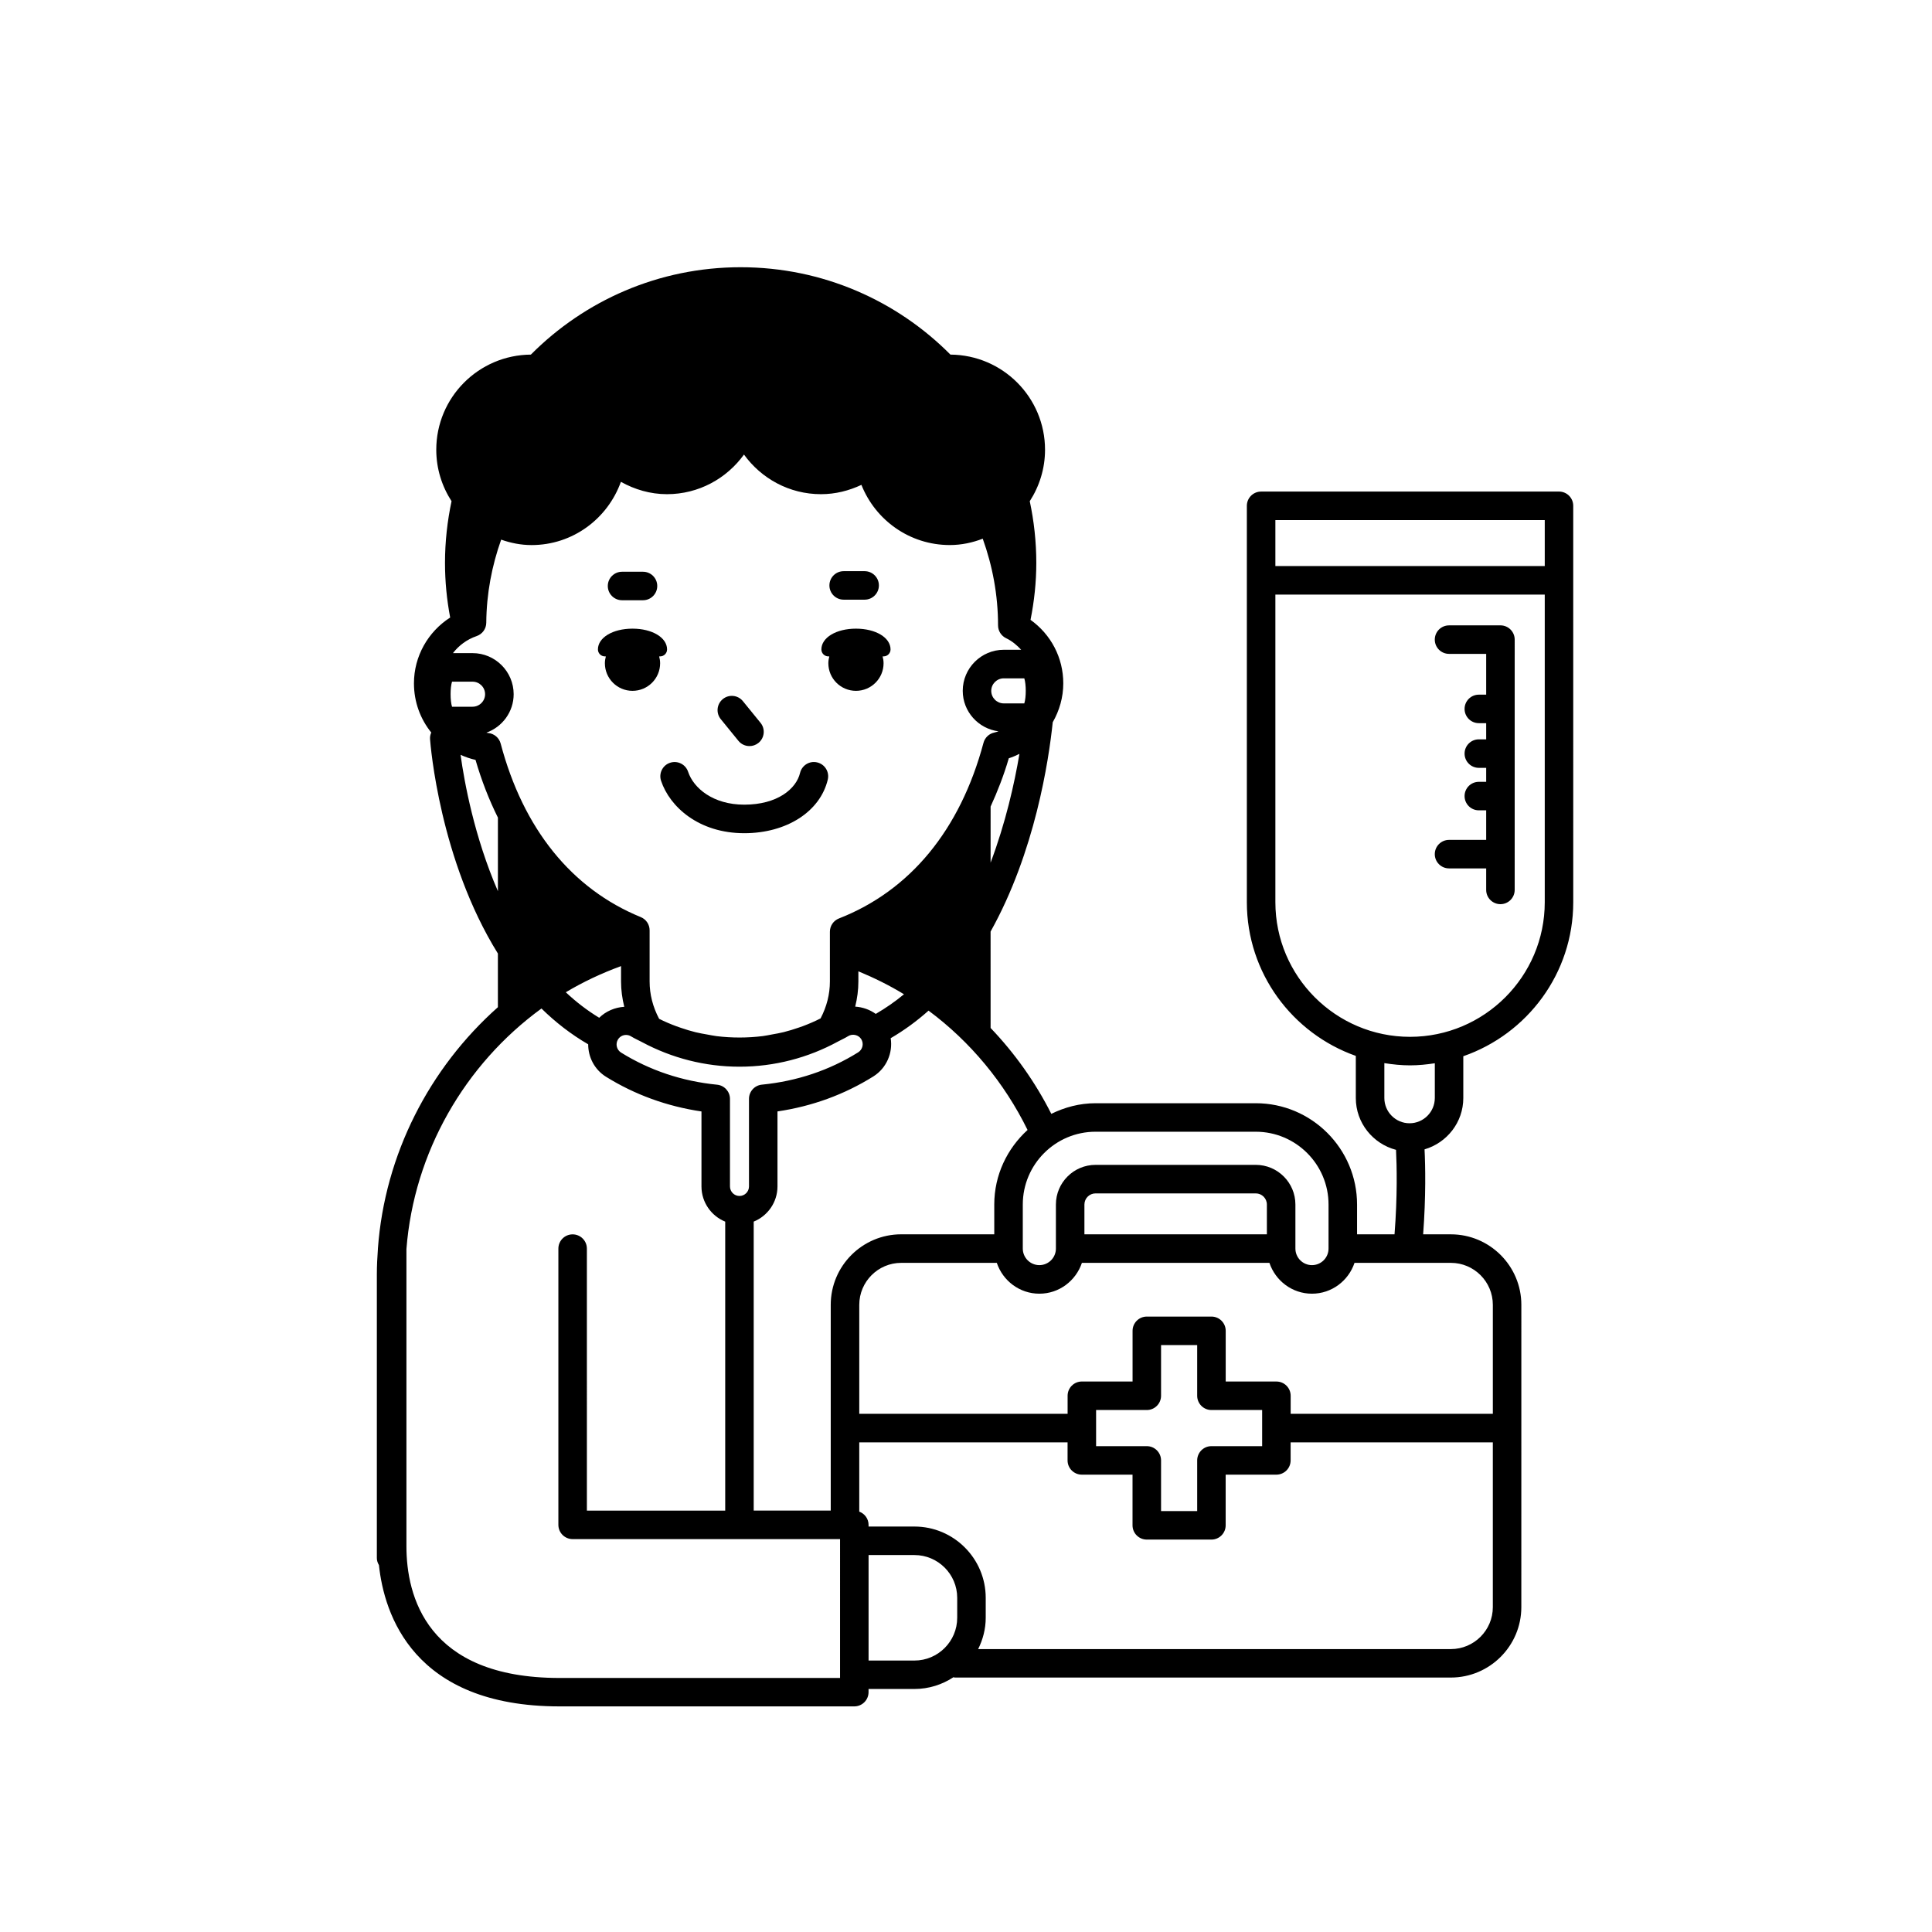 <?xml version="1.0" encoding="UTF-8"?>
<!-- Uploaded to: ICON Repo, www.svgrepo.com, Generator: ICON Repo Mixer Tools -->
<svg fill="#000000" width="800px" height="800px" version="1.1" viewBox="144 144 512 512" xmlns="http://www.w3.org/2000/svg">
 <g>
  <path d="m557.15 274.27h-78.945c-2.086 0-3.777 1.691-3.777 3.777v105.05c0 18.797 12.082 34.789 28.875 40.727v11.16c0 6.609 4.543 12.137 10.656 13.738 0.207 4.102 0.395 12.281-0.395 22.391l-9.93-0.004v-7.894c0-14.801-12.043-26.848-26.844-26.848h-42.449c-4.227 0-8.172 1.066-11.734 2.816-4.242-8.395-9.664-16.047-16.09-22.758l-0.004-25.547c11.766-21.07 15.41-45.309 16.473-55.48 1.758-3.066 2.793-6.578 2.793-10.305 0-6.801-3.269-12.953-8.68-16.828 0.977-4.883 1.531-9.922 1.531-15.094 0-5.606-0.613-11.07-1.734-16.344 2.535-3.934 4.047-8.602 4.047-13.629 0-13.879-11.211-25.125-25.07-25.223-14.191-14.293-33.855-23.156-55.594-23.156-21.738 0-41.398 8.863-55.594 23.156-13.859 0.098-25.07 11.34-25.07 25.223 0 5.031 1.512 9.691 4.047 13.629-1.117 5.273-1.734 10.734-1.734 16.344 0 4.953 0.484 9.789 1.371 14.48-5.879 3.773-9.598 10.277-9.598 17.441 0 4.934 1.703 9.465 4.586 13.035-0.227 0.527-0.367 1.102-0.324 1.719 0.133 1.785 2.578 32.074 17.984 56.852v14.219c-18.176 16.148-29.973 39.023-31.797 63.938 0 0.012-0.004 0.02-0.004 0.031v0.125c-0.156 2.195-0.277 4.398-0.277 6.621v75.293c0 0.684 0.23 1.293 0.555 1.848 1.367 12.969 9.074 37.441 47.848 37.441h78.125c2.086 0 3.777-1.691 3.777-3.777v-0.836h12.152c3.82 0 7.367-1.16 10.344-3.113 0.133 0.016 0.25 0.082 0.387 0.082h131.43c10.297 0 18.68-8.379 18.68-18.676l0.004-80.102c0-10.297-8.383-18.68-18.68-18.68h-7.344c0.754-10.105 0.59-18.191 0.371-22.516 5.91-1.734 10.27-7.144 10.27-13.613v-11.07c16.93-5.871 29.137-21.93 29.137-40.82l-0.004-85.305v-19.746c0.004-2.082-1.688-3.773-3.773-3.773zm-80.359 169.65c10.637 0 19.285 8.656 19.285 19.289v11.672c0 2.422-1.969 4.394-4.394 4.394-2.418 0-4.383-1.969-4.387-4.387v-0.004-0.012-11.664c0-5.793-4.715-10.508-10.504-10.508h-42.449c-5.801 0-10.516 4.715-10.516 10.508v11.672c0 2.422-1.965 4.394-4.383 4.394-2.422 0-4.394-1.969-4.394-4.394v-11.672c0-10.637 8.656-19.289 19.289-19.289zm-45.41 27.188v-7.894c0-1.629 1.324-2.953 2.957-2.953h42.449c1.629 0 2.949 1.324 2.949 2.953v7.894zm-23.891-7.898v7.894h-24.66c-10.297 0-18.676 8.383-18.676 18.68v54.531h-20.414v-76.578c3.688-1.496 6.301-5.113 6.301-9.336v-19.863c9.184-1.355 17.715-4.469 25.402-9.27 3.516-2.207 5.203-6.258 4.602-10.137 3.641-2.121 6.973-4.578 10.031-7.305 11.074 8.223 20.082 19.09 26.238 31.625-5.383 4.91-8.824 11.914-8.824 19.758zm-138.26-131.92h-5.438c-0.508-1.633-0.508-5.008 0-6.641h5.438c1.832 0 3.324 1.492 3.324 3.32s-1.492 3.32-3.324 3.32zm0-14.203h-5.199c1.566-2.031 3.715-3.637 6.277-4.516 1.523-0.52 2.551-1.941 2.559-3.547 0.059-7.719 1.492-15.105 3.945-22.016 2.527 0.891 5.215 1.441 8.055 1.441 10.953 0 20.176-7.019 23.676-16.758 3.633 2.019 7.754 3.273 12.207 3.273 8.418 0 15.824-4.16 20.41-10.5 4.586 6.34 11.992 10.5 20.41 10.5 3.848 0 7.453-0.934 10.715-2.469 3.703 9.332 12.773 15.949 23.422 15.949 3.094 0 6.012-0.637 8.73-1.684 2.578 7.184 4.055 14.895 4.055 22.969 0 1.457 0.836 2.781 2.144 3.406 1.578 0.754 2.856 1.848 3.988 3.062h-4.609c-5.996 0-10.879 4.883-10.879 10.879 0 5.516 4.144 10.039 9.477 10.734-0.359 0.105-0.699 0.238-1.066 0.312-1.41 0.281-2.539 1.34-2.91 2.731-6.172 23.062-19.418 39.156-38.305 46.547-1.449 0.562-2.402 1.965-2.402 3.516v13.184c0 3.367-0.832 6.656-2.469 9.785h-0.004c-1.5 0.77-3.062 1.441-4.648 2.039-0.371 0.137-0.746 0.262-1.125 0.395-1.309 0.453-2.641 0.863-3.996 1.203-1.012 0.246-2.039 0.434-3.066 0.613-0.832 0.152-1.656 0.332-2.5 0.441-4.047 0.5-8.168 0.504-12.211 0.012-0.828-0.105-1.633-0.281-2.445-0.422-1.043-0.18-2.082-0.367-3.109-0.613-1.324-0.328-2.625-0.719-3.91-1.164-0.398-0.133-0.797-0.266-1.188-0.414-1.559-0.578-3.09-1.223-4.566-1.969-0.004-0.004-0.012-0.004-0.02-0.012-1.672-3.16-2.519-6.481-2.519-9.891v-13.566c0-1.535-0.926-2.918-2.348-3.496-18.305-7.481-31.141-23.387-37.125-45.988-0.406-1.535-1.727-2.648-3.309-2.797-0.168-0.016-0.316-0.07-0.48-0.09 4.203-1.508 7.234-5.492 7.234-10.203-0.008-5.996-4.894-10.879-10.895-10.879zm146.22 13.32h-5.441c-1.828 0-3.32-1.492-3.32-3.32 0-1.828 1.492-3.32 3.32-3.32h5.441c0.516 1.633 0.516 5.008 0 6.641zm-39.367 82.289c-1.594-1.145-3.496-1.805-5.445-1.93 0.535-2.176 0.84-4.394 0.84-6.644v-2.715c4.191 1.734 8.242 3.734 12.082 6.082-2.316 1.93-4.82 3.66-7.477 5.207zm-67.5-12.668v4.086c0 2.277 0.312 4.508 0.855 6.699-2.469 0.145-4.867 1.164-6.644 2.906-3.215-1.953-6.16-4.231-8.852-6.758 4.602-2.754 9.508-5.055 14.641-6.934zm-0.805 19.43c0.465-0.746 1.258-1.188 2.141-1.188 0.465 0 0.926 0.133 1.328 0.383 0.918 0.57 1.91 0.992 2.863 1.5 0.004 0 0.012 0.012 0.016 0.016 0.031 0.016 0.066 0.023 0.098 0.047 7.789 4.16 16.582 6.469 25.746 6.469 9.281 0 18.172-2.359 26.023-6.625 0.016-0.004 0.031-0.012 0.039-0.02 0 0 0-0.004 0.004-0.004 0.902-0.492 1.855-0.898 2.727-1.445 1.164-0.727 2.766-0.348 3.477 0.797 0.734 1.18 0.371 2.746-0.801 3.481-7.633 4.769-16.223 7.656-25.543 8.574-1.934 0.191-3.406 1.82-3.406 3.762v23.211c0 1.395-1.133 2.527-2.523 2.527-1.387 0-2.516-1.133-2.516-2.527v-23.199c0-1.941-1.473-3.566-3.406-3.758-9.27-0.922-17.84-3.789-25.453-8.516-1.18-0.738-1.551-2.301-0.812-3.484zm98.734-61.691c1.84-4.035 3.5-8.262 4.828-12.816 0.977-0.312 1.914-0.719 2.82-1.164-1.328 7.859-3.652 18.246-7.644 28.828l0.004-14.848zm-140.46-13.73c1.258 0.559 2.574 1.039 3.965 1.34 1.594 5.481 3.586 10.574 5.934 15.297v19.504c-6.273-14.48-8.898-28.926-9.898-36.141zm100.57 244.64h-74.348c-35.297 0-40.566-21.855-40.566-34.883v-78.777c1.996-25.652 15.457-48.941 35.785-63.754 3.664 3.594 7.769 6.812 12.383 9.488-0.004 3.379 1.652 6.691 4.727 8.605 7.664 4.758 16.156 7.84 25.293 9.191v19.863c0 4.223 2.609 7.836 6.293 9.336v76.578h-36.656l-0.004-69.43c0-2.086-1.691-3.777-3.777-3.777s-3.777 1.691-3.777 3.777v73.207c0 2.086 1.691 3.777 3.777 3.777h70.871zm7.559-4.617v-27.957h12.152c6.254 0 11.336 5.082 11.336 11.336v5.285c0 6.254-5.082 11.336-11.336 11.336zm154.31-3.035h-125.27c1.246-2.519 2.004-5.309 2.004-8.297v-5.285c0-10.418-8.473-18.895-18.895-18.895h-12.152v-0.441c0-1.621-1.031-2.977-2.465-3.512v-18.359h55.203v4.785c0 2.086 1.691 3.777 3.777 3.777h13.438v13.43c0 2.086 1.691 3.777 3.777 3.777h17.129c2.086 0 3.777-1.691 3.777-3.777v-13.43h13.438c2.086 0 3.777-1.691 3.777-3.777v-4.785h53.586v43.672c0 6.129-4.988 11.117-11.125 11.117zm-63.449-63.355h13.438v9.574h-13.438c-2.086 0-3.777 1.691-3.777 3.777v13.43h-9.574v-13.43c0-2.086-1.691-3.777-3.777-3.777h-13.438v-9.574h13.438c2.086 0 3.777-1.691 3.777-3.777v-13.434h9.574v13.43c0 2.09 1.691 3.781 3.777 3.781zm74.574-27.875v28.883h-53.578v-4.785c0-2.086-1.691-3.777-3.777-3.777l-13.438-0.004v-13.43c0-2.086-1.691-3.777-3.777-3.777h-17.129c-2.086 0-3.777 1.691-3.777 3.777v13.43h-13.438c-2.086 0-3.777 1.691-3.777 3.777v4.785l-55.211 0.004v-28.883c0-6.133 4.988-11.125 11.117-11.125h25.332c1.586 4.731 6.016 8.172 11.281 8.172 5.254 0 9.68-3.441 11.27-8.172h49.691c1.594 4.731 6.016 8.172 11.273 8.172 5.262 0 9.688-3.441 11.281-8.172h14.051 0.051 0.012 11.422c6.133 0 11.121 4.988 11.121 11.125zm-57.629-207.97h71.387v12.188h-71.387zm42.25 153.16c0 3.688-3.004 6.691-6.691 6.691-3.684 0-6.68-3.004-6.68-6.691v-9.246c2.223 0.352 4.484 0.59 6.805 0.59 2.238 0 4.418-0.223 6.57-0.555v9.211zm-6.57-16.215c-19.672 0-35.68-16.008-35.68-35.676v-81.523h71.387v81.527c-0.004 19.668-16.02 35.672-35.707 35.672z"/>
  <path d="m541.63 309.73h-13.621c-2.086 0-3.777 1.691-3.777 3.777 0 2.086 1.691 3.777 3.777 3.777h9.844v10.809h-1.949c-2.086 0-3.777 1.691-3.777 3.777s1.691 3.777 3.777 3.777h1.949v4.289h-1.949c-2.086 0-3.777 1.691-3.777 3.777s1.691 3.777 3.777 3.777h1.949v3.703h-1.949c-2.086 0-3.777 1.691-3.777 3.777 0 2.086 1.691 3.777 3.777 3.777h1.949v7.836h-9.844c-2.086 0-3.777 1.691-3.777 3.777 0 2.086 1.691 3.777 3.777 3.777h9.844v5.703c0 2.086 1.691 3.777 3.777 3.777 2.086 0 3.777-1.691 3.777-3.777l0.004-66.332c0-2.086-1.695-3.781-3.781-3.781z"/>
  <path d="m304.3 317.95h0.258c-0.152 0.578-0.258 1.18-0.258 1.812 0 4.039 3.273 7.316 7.32 7.316s7.32-3.273 7.32-7.316c0-0.637-0.105-1.234-0.258-1.812h0.258c1.012 0 1.84-0.828 1.84-1.844 0-3.141-3.934-5.508-9.16-5.508-5.223 0-9.164 2.367-9.164 5.508 0 1.016 0.82 1.844 1.844 1.844z"/>
  <path d="m363.52 317.95h0.258c-0.152 0.578-0.258 1.18-0.258 1.812 0 4.039 3.273 7.316 7.32 7.316 4.039 0 7.316-3.273 7.316-7.316 0-0.637-0.105-1.234-0.258-1.812h0.258c1.023 0 1.848-0.828 1.848-1.844 0-3.141-3.945-5.508-9.164-5.508-5.223 0-9.164 2.367-9.164 5.508 0 1.016 0.824 1.844 1.844 1.844z"/>
  <path d="m339.69 340.33c0.746 0.918 1.832 1.391 2.934 1.391 0.84 0 1.684-0.277 2.383-0.848 1.617-1.32 1.863-3.699 0.543-5.316l-4.68-5.75c-1.32-1.621-3.699-1.863-5.316-0.543-1.617 1.32-1.863 3.699-0.543 5.316z"/>
  <path d="m319.19 350.92c2.301 6.914 10.012 13.887 22.043 13.887 11.211 0 20.105-5.707 22.137-14.203 0.484-2.031-0.766-4.07-2.797-4.555-2.039-0.5-4.07 0.77-4.555 2.797-0.996 4.18-5.961 8.398-14.785 8.398-8.266 0-13.43-4.379-14.879-8.715-0.656-1.98-2.793-3.047-4.781-2.387-1.977 0.656-3.043 2.797-2.383 4.777z"/>
  <path d="m367.58 302.92h5.559c2.086 0 3.777-1.691 3.777-3.777s-1.691-3.777-3.777-3.777h-5.559c-2.086 0-3.777 1.691-3.777 3.777s1.691 3.777 3.777 3.777z"/>
  <path d="m308.85 303.07h5.551c2.086 0 3.777-1.691 3.777-3.777s-1.691-3.777-3.777-3.777h-5.551c-2.086 0-3.777 1.691-3.777 3.777s1.691 3.777 3.777 3.777z"/>
 </g>
</svg>